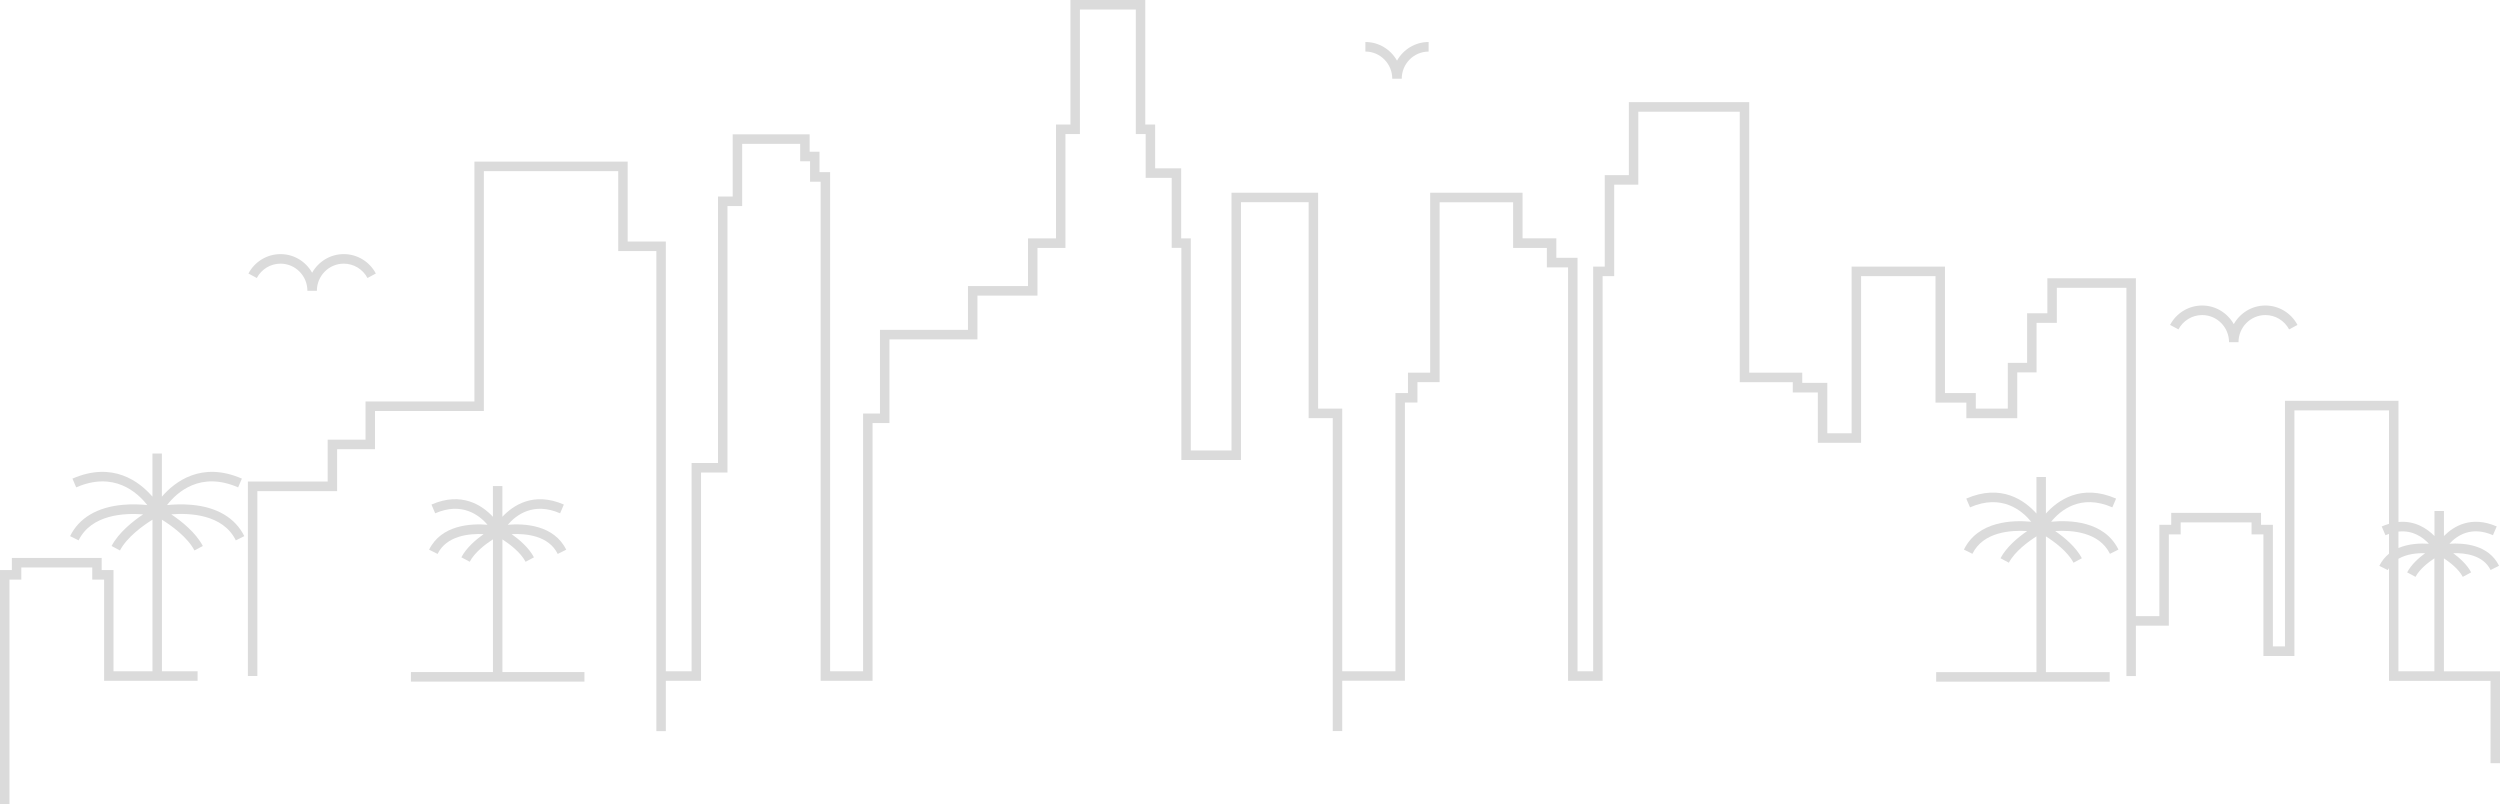 <?xml version="1.0" encoding="UTF-8"?> <svg xmlns="http://www.w3.org/2000/svg" width="258" height="83" viewBox="0 0 258 83" fill="none"><g clip-path="url(#clip0)"><path d="M51.842 55.66C52.588 56.145 53.725 56.996 54.241 57.978L55.104 57.517C54.584 56.528 53.596 55.684 52.799 55.121C54.295 55.05 56.624 55.27 57.557 57.166L58.432 56.728C57.163 54.151 54.088 54.013 52.401 54.155C53.268 53.146 55.053 51.775 57.803 52.973L58.19 52.07C55.077 50.714 52.956 52.145 51.846 53.331V50.159H50.87V53.331C49.756 52.141 47.639 50.71 44.526 52.07L44.912 52.973C47.662 51.775 49.448 53.146 50.315 54.155C48.627 54.017 45.549 54.151 44.283 56.728L45.158 57.166C46.088 55.274 48.416 55.05 49.913 55.121C49.115 55.684 48.131 56.528 47.612 57.513L48.475 57.974C48.99 56.993 50.127 56.141 50.873 55.657V69.356H42.408V70.341H60.315V69.356H51.85V55.66H51.842Z" fill="#DBDBDB"></path><path d="M211.677 53.843C212.623 52.677 214.705 50.927 217.994 52.358L218.381 51.455C214.771 49.883 212.353 51.64 211.138 52.996V49.224H210.162V52.996C208.947 51.64 206.529 49.883 202.919 51.455L203.306 52.358C206.579 50.931 208.665 52.677 209.619 53.843C207.759 53.666 204.138 53.741 202.677 56.717L203.552 57.154C204.665 54.888 207.505 54.699 209.205 54.805C208.279 55.44 207.072 56.433 206.451 57.611L207.314 58.072C207.931 56.902 209.314 55.893 210.162 55.353V69.364H199.813V70.349H217.721V69.364H211.138V55.353C211.99 55.893 213.373 56.902 213.986 58.072L214.849 57.611C214.232 56.433 213.021 55.44 212.095 54.805C213.795 54.695 216.635 54.888 217.748 57.154L218.623 56.717C217.162 53.737 213.533 53.662 211.677 53.843Z" fill="#DBDBDB"></path><path d="M19.763 52.098C18.794 52.011 17.895 52.058 17.235 52.125C18.267 50.793 20.681 48.602 24.575 50.297L24.962 49.394C20.79 47.573 18.036 49.717 16.708 51.254V46.805H15.731V51.254C14.407 49.717 11.653 47.573 7.477 49.394L7.864 50.297C11.739 48.606 14.161 50.793 15.2 52.125C14.54 52.054 13.641 52.011 12.676 52.098C10.04 52.334 8.157 53.449 7.235 55.329L8.11 55.767C9.43 53.079 12.856 52.933 14.77 53.083C13.712 53.792 12.247 54.955 11.516 56.346L12.38 56.807C13.11 55.416 14.774 54.23 15.735 53.631V69.273H11.715V58.829H10.493V57.58H1.223V58.829H0V83.004H0.977V59.814H2.199V58.565H9.52V59.814H10.743V70.258H20.392V69.273H16.712V53.631C17.669 54.23 19.337 55.416 20.067 56.807L20.931 56.346C20.2 54.955 18.731 53.788 17.673 53.079C19.587 52.929 23.013 53.071 24.337 55.767L25.212 55.329C24.278 53.449 22.399 52.33 19.763 52.098Z" fill="#DBDBDB"></path><path d="M252.211 69.273V57.619C252.847 58.045 253.746 58.739 254.16 59.531L255.023 59.069C254.601 58.266 253.832 57.58 253.168 57.087C254.445 57.056 256.277 57.3 257.027 58.825L257.902 58.388C256.828 56.204 254.281 56.015 252.781 56.114C253.547 55.274 255.031 54.254 257.273 55.231L257.66 54.328C255.031 53.185 253.215 54.305 252.215 55.318V52.736H251.238V55.318C250.472 54.545 249.234 53.71 247.523 53.867V41.366H235.808V66.707H234.561V54.159H233.339V52.925H224.069V54.159H222.846V63.582H220.424V28.715H211.287V32.329H209.197V37.449H207.205V42.17H203.904V40.562H200.72V27.513H191.087V44.712H188.579V39.514H185.993V38.458H180.52V10.543H168.098V18.074H165.609V27.513H164.414V69.273H162.8V26.607H160.613V24.596H157.128V19.887H147.593V38.458H145.304V40.566H144.01V69.273H138.518V42.17H136.03V19.887H127.092V46.489H122.892V24.601H121.896V17.369H119.209V12.852H118.193V0H110.47V12.852H108.978V24.601H106.091V29.519H99.895V34.039H90.813V42.675H89.07V69.273H85.668V17.767H84.574V15.658H83.555V13.865H75.613V20.281H74.097V47.782H71.371V69.273H68.714V24.928H64.776V16.679H48.959V41.429H37.724V45.374H33.814V49.697H25.583V69.766H26.56V50.683H34.791V46.359H38.701V42.414H49.936V17.664H63.8V25.913H67.737V75.453H68.714V70.258H72.347V48.767H75.074V21.266H76.59V14.85H82.578V16.643H83.598V18.752H84.691V70.258H90.047V43.66H91.789V35.025H100.872V30.504H107.067V25.586H109.954V13.837H111.447V0.985H117.216V13.837H118.232V18.354H120.92V25.582H121.916V47.471H128.068V20.868H135.053V43.151H137.541V75.445H138.518V70.251H144.987V41.543H146.28V39.435H148.569V20.872H156.152V25.586H159.636V27.596H161.824V70.258H165.39V28.498H166.586V19.059H169.074V11.528H179.543V39.443H185.016V40.499H187.602V45.697H192.063V28.498H199.743V41.551H202.927V43.159H208.181V38.434H210.174V33.318H212.264V29.704H219.447V69.77H220.424V64.571H223.823V55.148H225.045V53.914H232.362V55.148H233.585V67.697H236.784V42.355H246.546V54.06C246.304 54.131 246.05 54.222 245.792 54.332L246.179 55.235C246.304 55.18 246.425 55.132 246.546 55.093V57.142C246.152 57.462 245.808 57.867 245.546 58.396L246.421 58.833C246.457 58.758 246.503 58.691 246.546 58.624V70.266H257.023V78.763H258V69.281H252.211V69.273ZM247.519 54.86C249.011 54.695 250.054 55.456 250.66 56.114C249.796 56.059 248.593 56.098 247.519 56.555V54.86ZM247.519 57.666C248.371 57.17 249.441 57.067 250.273 57.091C249.609 57.58 248.839 58.27 248.418 59.069L249.281 59.531C249.699 58.739 250.593 58.041 251.23 57.619V69.273H247.515V57.666H247.519Z" fill="#DBDBDB"></path><path d="M28.951 27.209C30.482 27.209 31.724 28.467 31.724 30.008H32.701C32.701 28.463 33.947 27.209 35.474 27.209C36.502 27.209 37.439 27.777 37.924 28.691L38.787 28.226C38.131 26.993 36.865 26.224 35.474 26.224C34.076 26.224 32.857 27.001 32.212 28.148C31.568 27.001 30.349 26.224 28.951 26.224C27.564 26.224 26.294 26.993 25.638 28.226L26.501 28.691C26.986 27.777 27.923 27.209 28.951 27.209Z" fill="#DBDBDB"></path><path d="M227.264 32.514C228.795 32.514 230.037 33.772 230.037 35.312H231.014C231.014 33.767 232.26 32.514 233.788 32.514C234.815 32.514 235.752 33.082 236.237 33.996L237.1 33.531C236.444 32.297 235.178 31.529 233.788 31.529C232.389 31.529 231.17 32.305 230.526 33.452C229.881 32.305 228.662 31.529 227.264 31.529C225.877 31.529 224.607 32.297 223.951 33.531L224.815 33.996C225.299 33.082 226.236 32.514 227.264 32.514Z" fill="#DBDBDB"></path><path d="M143.682 8.123H144.659C144.659 6.578 145.905 5.324 147.432 5.324V4.335C146.034 4.335 144.815 5.111 144.171 6.258C143.526 5.111 142.307 4.335 140.909 4.335V5.32C142.436 5.32 143.682 6.578 143.682 8.123Z" fill="#DBDBDB"></path></g><defs><clipPath id="clip0"><rect width="258" height="83" fill="white"></rect></clipPath></defs></svg> 